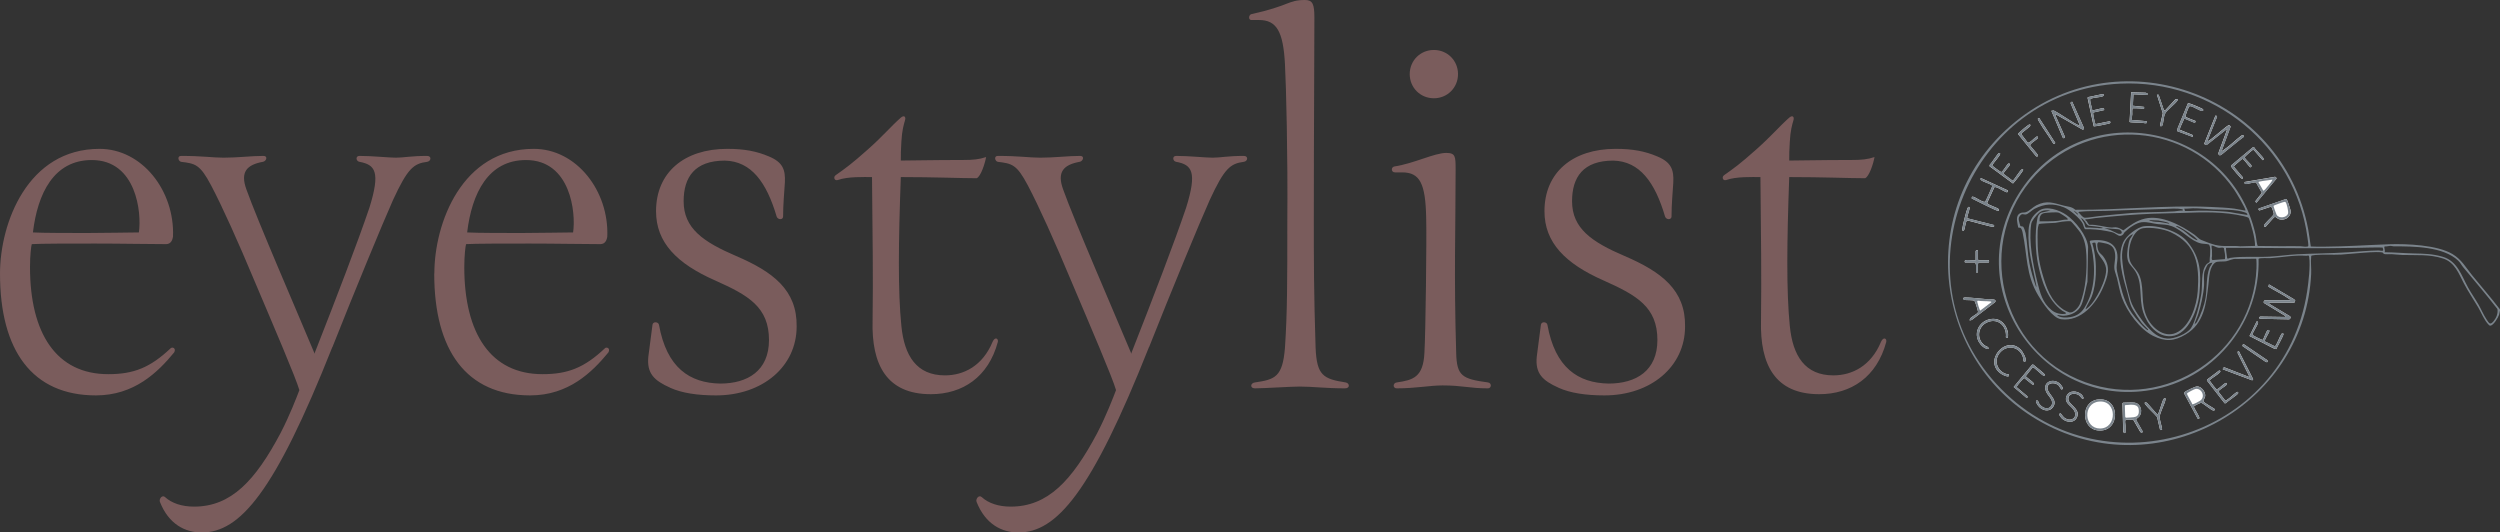 <?xml version="1.0" encoding="UTF-8"?> <svg xmlns="http://www.w3.org/2000/svg" xmlns:xlink="http://www.w3.org/1999/xlink" id="Layer_2" data-name="Layer 2" viewBox="0 0 435.83 92.83"><rect x="0" y="0" width="435.83" height="92.83" fill="#333333" stroke="none"/><defs><style> .cls-1 { fill: none; } .cls-2 { fill: #7b848c; } .cls-3 { fill: #fff; } .cls-4 { fill: #7a5c5c; } .cls-5 { clip-path: url(#clippath); } </style><clipPath id="clippath"><rect class="cls-1" width="328.85" height="92.83"></rect></clipPath></defs><g id="Layer_2-2" data-name="Layer 2"><g id="Layer_1-2" data-name="Layer 1-2"><g class="cls-5"><path class="cls-4" d="M311.92,30.87c5.85,0,10.46.2,13.23.2.72-.31,1.44-2.56,1.64-3.69-1.23.41-2.26.51-4,.51-5.33,0-9.13.1-10.87.1,0-1.03,0-1.85.1-3.28.1-1.95.41-2.97.62-3.69.21-.62-.1-1.03-.72-.51-1.74,1.54-3.08,3.18-5.74,5.54-2.87,2.56-3.9,3.28-5.64,4.51-.41.31-.21,1.03.41.82,1.74-.62,4.51-.51,5.95-.51.1,10.97.2,16.82.1,25.03-.2,7.69,2.46,12.82,10.15,12.82,5.54,0,10.05-2.98,11.69-9.13.1-.62-.51-.92-.92,0-1.74,4.2-5.03,5.85-8.31,5.85-4.92,0-7.08-3.39-7.59-8.62-.61-6.05-.51-14.67-.1-25.95M271.71,67.6c2.05.92,4.72,1.33,8,1.33,8.1,0,14.05-5.03,14.05-12,.1-6.36-4.1-9.54-10.57-12.31-5.74-2.46-9.13-4.82-9.13-9.54,0-4.21,1.95-7.08,7.18-7.08,4.62.1,7.28,3.8,9.03,9.74.2.62,1.13.62,1.13,0,0-2.15.21-4.21.31-5.95.1-2.15-.31-3.49-2.77-4.51-2.15-.92-4.31-1.33-7.28-1.33-7.49,0-12.41,4.1-12.41,10.87,0,5.44,3.59,9.13,10.36,12.1,5.74,2.56,9.33,4.62,9.33,10.36,0,5.33-3.69,7.59-8.51,7.59-5.33-.1-9.33-2.77-10.67-10.26-.1-.51-1.03-.62-1.13,0-.31,2.26-.51,4-.72,5.54-.31,2.97,1.02,4.2,3.79,5.44M253.76,29.64c0-2.36,0-2.98-1.64-2.98-2.05,0-5.64,1.85-9.03,2.36-.61.1-.61,1.03.1,1.03h1.23c3.08,0,4.1,1.85,4.21,8,.1,3.49-.1,20.1-.31,23.49-.21,4.21-1.95,4.72-4.82,5.13-.72.1-.72,1.03,0,1.03,3.38,0,5.74-.51,8-.51,3.49,0,4.62.51,7.9.51.61,0,.72-.92,0-1.03-4.51-.61-5.44-1.13-5.54-5.13-.41-13.54-.1-21.74-.1-31.9M245.76,12.92c0,2.36,1.85,4.21,4.21,4.21s4.21-1.85,4.21-4.21-1.85-4.21-4.21-4.21-4.21,1.85-4.21,4.21M224.01,60.62c-.41,5.13-1.74,5.54-5.23,6.05-.82.1-.92,1.03,0,1.03,1.64,0,6.15-.31,7.8-.31,2.26,0,4.51.31,7.9.31.92,0,.82-.92.1-1.03-3.9-.61-5.03-1.23-5.23-6.05-.31-9.54-.31-15.49-.31-22.16,0-16.31.1-27.39.1-35.39,0-2.35-.3-3.07-1.64-3.07-2.98,0-2.77,1.03-9.33,2.46-.51.1-.62,1.13.1,1.03h1.23c3.08,0,4.21,2.05,4.51,7.69.21,4,.51,15.69.41,27.59,0,10.46,0,15.69-.41,21.85M200.32,60.52c3.69-9.33,8.82-21.75,10.57-25.64,2.56-5.54,3.59-6.36,5.95-6.67.72-.1.82-1.03,0-1.03-2.77,0-4.1.31-5.44.31-1.23,0-4.1-.31-6.36-.31-.72,0-.62.92,0,1.03,2.77.51,3.69,1.74,1.74,8-2.05,6.05-5.64,15.39-9.54,25.33-.1.21,0,.21-.1-.1-2.87-6.87-9.95-23.18-11.8-28.41-1.13-3.08.1-4.31,2.87-4.82.61-.1.92-1.03.1-1.03-2.15,0-4.41.31-6.98.31-1.85,0-3.69-.31-7.38-.31-.72,0-.51.92,0,1.03,2.46.31,3.28.41,5.23,4.1s4.72,9.85,7.59,16.72c3.39,8,7.18,16.82,7.79,18.98-.51,1.33-1.64,4.31-3.28,7.49-4.41,8.31-8.62,12.82-15.08,12.82-2.15,0-3.9-.61-5.03-1.64-.51-.51-1.13.31-.92.82,1.54,3.9,4.41,5.33,7.28,5.33,6.67,0,12.72-6.97,22.77-32.31M157.04,30.87c5.85,0,10.46.2,13.23.2.72-.31,1.44-2.56,1.64-3.69-1.23.41-2.26.51-4,.51-5.33,0-9.13.1-10.87.1,0-1.03,0-1.85.1-3.28.1-1.95.41-2.97.62-3.69.21-.62-.1-1.03-.72-.51-1.74,1.54-3.08,3.18-5.74,5.54-2.87,2.56-3.9,3.28-5.64,4.51-.41.31-.21,1.03.41.82,1.74-.62,4.51-.51,5.95-.51.1,10.97.21,16.82.1,25.03-.21,7.69,2.46,12.82,10.15,12.82,5.54,0,10.05-2.98,11.69-9.13.1-.62-.51-.92-.92,0-1.74,4.2-5.03,5.85-8.31,5.85-4.92,0-7.08-3.39-7.59-8.62-.62-6.05-.51-14.67-.1-25.95M116.83,67.6c2.05.92,4.72,1.33,8,1.33,8.1,0,14.05-5.03,14.05-12,.1-6.36-4.1-9.54-10.57-12.31-5.74-2.46-9.13-4.82-9.13-9.54,0-4.21,1.95-7.08,7.18-7.08,4.62.1,7.28,3.8,9.03,9.74.21.62,1.13.62,1.13,0,0-2.15.21-4.21.31-5.95.1-2.15-.31-3.49-2.77-4.51-2.15-.92-4.31-1.33-7.28-1.33-7.49,0-12.41,4.1-12.41,10.87,0,5.44,3.59,9.13,10.36,12.1,5.74,2.56,9.33,4.62,9.33,10.36,0,5.33-3.69,7.59-8.51,7.59-5.33-.1-9.33-2.77-10.67-10.26-.1-.51-1.03-.62-1.13,0-.31,2.26-.51,4-.72,5.54-.31,2.97,1.03,4.2,3.8,5.44M91.7,27.9c7.8,0,8.72,9.23,8.21,12.62-1.64,0-5.74.1-9.03.1-2.46,0-7.9,0-9.44-.1.82-6.87,3.69-12.62,10.26-12.62M75.7,47.7c0,13.44,5.64,21.23,16.72,21.23,6.67,0,10.77-4,13.64-7.49.41-.72-.31-1.03-.61-.72-3.59,3.39-6.46,4.51-10.87,4.51-9.03,0-13.64-7.08-13.64-18.67,0-2.05.21-3.69.31-4,1.44-.1,6.77-.1,11.08-.1,4.72,0,9.03.1,12.31.1.82,0,1.13-.62,1.23-1.33.31-7.9-5.33-15.28-12.82-15.28-12.51,0-17.33,12.92-17.33,21.75M57.95,60.52c3.69-9.33,8.82-21.75,10.56-25.64,2.56-5.54,3.59-6.36,5.95-6.67.72-.1.82-1.03,0-1.03-2.77,0-4.1.31-5.44.31-1.23,0-4.1-.31-6.36-.31-.72,0-.62.92,0,1.03,2.77.51,3.69,1.74,1.74,8-2.05,6.05-5.64,15.39-9.54,25.33-.1.21,0,.21-.1-.1-2.87-6.87-9.95-23.18-11.8-28.41-1.13-3.08.1-4.31,2.87-4.82.62-.1.92-1.03.1-1.03-2.15,0-4.41.31-6.97.31-1.85,0-3.69-.31-7.39-.31-.72,0-.51.92,0,1.03,2.46.31,3.28.41,5.23,4.1s4.72,9.85,7.59,16.72c3.39,8,7.18,16.82,7.8,18.98-.51,1.33-1.64,4.31-3.28,7.49-4.41,8.31-8.62,12.82-15.08,12.82-2.15,0-3.9-.61-5.03-1.64-.51-.51-1.13.31-.92.82,1.54,3.9,4.41,5.33,7.28,5.33,6.67,0,12.72-6.97,22.77-32.31M16,27.9c7.8,0,8.72,9.23,8.21,12.62-1.64,0-5.74.1-9.03.1-2.46,0-7.9,0-9.44-.1.82-6.87,3.69-12.62,10.26-12.62M0,47.7c0,13.44,5.64,21.23,16.72,21.23,6.67,0,10.77-4,13.64-7.49.41-.72-.31-1.03-.62-.72-3.59,3.39-6.46,4.51-10.87,4.51-9.03,0-13.64-7.08-13.64-18.67,0-2.05.2-3.69.31-4,1.44-.1,6.77-.1,11.08-.1,4.72,0,9.03.1,12.31.1.82,0,1.13-.62,1.23-1.33.31-7.9-5.33-15.28-12.82-15.28-12.52,0-17.34,12.93-17.34,21.75"></path></g><g><path class="cls-2" d="M415.42,44.06c-.53-.37-6.19.27-7.28.32-1.46.07-3.06-.04-4.5.07-.22.02-.44.08-.66.1-.07.05-.06.13-.07.21-.11.88.05,2.05,0,2.98-1.05,22.09-24.81,36.26-44.9,26.94-20.77-9.63-24.9-37.54-7.58-52.69,18.44-16.13,47.5-5.92,51.97,18.03.18.98.29,1.96.44,2.95.82.05,1.64.04,2.46.03,3.72-.02,7.53-.29,11.27-.42,3.02-.1,8.32.13,10.96,1.7,1.58.94,2.32,2.31,3.43,3.69,1.6,1.98,3.27,3.88,4.82,5.91.04.07.05.14.05.22,0,.04-.14.7-.15.75-.14.47-1.01,1.93-1.54,1.92-.18,0-.2-.08-.31-.18-.72-.71-1.27-2.1-1.79-2.99-.82-1.4-1.76-2.76-2.51-4.2-.9-1.71-1.57-3.66-3.62-4.33-2.4-.78-4.66-.54-7.12-.62-.6-.02-1.26-.11-1.86-.14-.35-.02-1.12.08-1.38-.07-.07-.04-.09-.15-.13-.18h0ZM369.64,14.58c-26.16,1.21-39.36,33-21.6,52.36,17.76,19.36,50.23,9.75,54.17-16.17.24-1.6.57-4.38.36-5.94-.06-.46-.27-.22-.52-.24-2.05-.16-4.18.27-6.23.41-.35.02-1.93-.08-2.08.13.28,10.81-7.28,20.4-17.8,22.67-19.42,4.19-34.54-17.08-24.03-34.01,10.71-17.24,36.78-12.73,41.29,7.04.13.58.17,1.29.31,1.83.02.09.05.17.12.22l4.12.04c1.06,0,2.17-.03,3.25,0,.25,0,1.32.22,1.41-.04.05-.15-.11-1.18-.14-1.43-2.16-16.08-16.53-27.62-32.64-26.87h.01ZM391.44,36.7c.19-.19-1.7-3.26-1.95-3.62-8.02-11.61-24.81-12.98-34.53-2.68-10.98,11.65-6.4,30.84,8.59,36.24,14.05,5.07,29.22-4.96,29.83-19.87,0-.23.04-1.6-.07-1.67l-3.43.04c-.63-.08-1.33.32-1.8.41-.5.09-1.49-.05-1.87.21-1.09.76-1.07,2.66-1.21,3.84-.4,3.39-.74,6.78-3.96,8.7-2.05,1.22-3.57,1.3-5.72.23-2.3-1.15-4.54-4.25-5.4-6.64-.39-1.09-.58-2.25-.85-3.37-.11-.47-.38-1.09-.45-1.56-.12-.85.19-1.66.12-2.55-.08-1.07-.47-1.65-1.52-1.94-.23-.06-1.17-.25-1.35-.24-.46.04-.16,1.31,0,1.6.18.33.54.54.76.83,1.41,1.88.84,3.49,0,5.46-1.21,2.84-3.87,6-7.32,5.53-1.5-.21-3.24-2.9-3.97-4.12-2.2-3.66-1.89-7.02-2.73-10.97-.08-.36-.23-1.03-.67-.84-.06-.04-.1-.09-.12-.16-.05-.18-.19-1.04-.2-1.24-.02-.48.1-.91.55-1.15.37-.2.63-.06,1-.18.6-.19,1.26-.91,1.84-1.2,1.85-.93,2.94-.41,4.75.05.76.19,1.39.17,2.04.73,7.88.06,15.81-.85,23.65-.49,1.3.06,2.8.12,4.07.29.64.08,1.27.26,1.91.34h.01ZM363.91,49.12c-.33,1.23-.55,2.85-1.04,4.01-.54,1.24-1.82,1.87-3.13,1.92-.39.02-.75-.15-1.14-.11.55.49,1.64.46,2.34.34,1.06-.18,1.86-.7,2.42-1.59,1.95-3.11,2-7.11,1.24-10.62-.04-.18-.3-.91-.29-.96.02-.17.21-.19.35-.2,2.64-.28,4.8.54,4.45,3.55-.14,1.19-.2,1.28.1,2.49.52,2.07.89,3.98,1.95,5.87.55.97,1.6,2.2,2.39,3.01.08.09.82.82.9.72s-.03-.17-.09-.23c-.35-.37-.77-.73-1.08-1.13-.4-.53-1.07-1.58-1.42-2.17-.63-1.05-.66-1.79-.97-2.9-.75-2.64-1.94-6.28-.74-8.9.51-1.11,2.44-2.64,3.65-2.78,2.35-.28,6.04.84,7.56,2.73,2.32,2.87,2.37,5.37,2.08,8.92-.21,2.59-1.82,7.21-4.87,7.51-2.49.25-4.28-2.08-4.95-4.18-.84-2.63.07-5.31-1.66-7.54-.55-.71-.96-.94-1.1-1.95-.11-.76.14-2.57.46-3.26.06-.12.56-.79.5-.85-1.53.7-1.96,2.63-1.87,4.19.16,2.48.8,5.05,1.5,7.42.38,1.28,1.97,3.52,2.89,4.52.99,1.07,1.91,1.94,3.46,2.07,1.22.1,3.47-.81,4.17-1.84.79-1.15,1.59-4.58,1.8-6.02.23-1.59-.15-3.8.88-5.08.16-.2.53-.27.58-.52-.05-.39.05-.8.06-1.18,0-.29.02-.67.02-.97,0-.17-.09-.73-.26-.79-.32-.11-.98-.1-1.34-.18-1.82-.4-3.21-2.3-5.09-3-.92-.34-1.5-.27-2.4-.36-.99-.1-1.77-.44-2.84-.34-.99.09-2.32,1.06-3.01,1.76-.1.1-.14.27-.23.36-.62.63-1.1-.03-1.6-.26-.37-.16-.93-.25-1.33-.33-1.22-.23-2.46-.34-3.7-.31-.18-.06-.35-.84-.47-1.05-.5-.91-2.24-2.36-3.2-2.75-1.87-.74-3.37-.66-5.16.24-.45.23-1.15.98-1.56,1s-.61-.26-.99.24c-.2.25-.23.42-.19.74.01.11.24.97.27,1.01.08.1.37.04.5.15s.38.9.42,1.1c.31,1.74.34,3.58.67,5.28.26,1.33.68,2.72,1.12,4,.15.15.1.04.08-.08-.6-3.34-1.54-6.15-1.36-9.65.08-1.51.55-2.5,1.77-3.42,1.31-.99,3.62-.14,4.83.7,1.58,1.1,3.6,3.6,3.78,5.56M391.79,37.47c0-.25-.17-.34-.38-.42-1.56-.58-3.92-.47-5.6-.55-1.17-.05-2.36-.2-3.53-.19-.46,0-1,.11-1.49.06l.12.42c.27,0,.55,0,.82,0,2-.13,3.86-.06,5.88.07.96.06,1.39.15,2.31.32.62.11,1.26.17,1.88.3h-.01ZM380.51,36.5c-1.05-.24-2.14-.1-3.21-.07-3.41.08-6.82.23-10.23.34-1.48.05-3.03-.02-4.5.14-.1,0-.17,0-.24.11.32.24.73.94,1.14.94.73,0,1.67-.21,2.42-.28,1.91-.19,3.83-.41,5.74-.55,2.47-.18,4.93-.12,7.4-.28.49-.03.99-.17,1.49-.14v-.2h-.01ZM357.49,36.71c-.76-.1-1.53-.1-2.11.48-.42.42-1.18,1.26-1.27,1.84-.49,3.1.33,7.16,1.08,10.19.47,1.89.88,3.53,2.44,4.82.68.57,1.62.8,2.49.66,0-.06.02-.16,0-.2-.02-.03-.47-.22-.61-.33-2.54-1.87-3.57-5.04-4.2-8.04-.49-2.32-.58-5.59-.15-7.93.08-.46.24-.9.68-1.12l1.66-.38h-.01ZM362.17,37.21c-.16-.15-.45-.41-.67-.44l.66.62c.19.04.04-.16.01-.18ZM360.46,38.3c.02-.1,0-.16-.06-.25-.1-.15-1.25-.88-1.46-.96-.41-.16-1.93-.02-2.45.04-.82.1-.95.73-.94,1.45,1.07,0,2.14.03,3.21-.08.56-.06,1.11-.28,1.7-.2ZM363.59,38.42s.13.05.18.13c.11.15.32.59.47.64,1.33-.08,2.64.42,3.93.48.19,0,.41-.07.68-.05.55.05.87.29,1.32.54,1.17-.88,2.29-1.71,3.75-2.05,2.91-.68,6.37,1.19,8.68,2.83.33.24.73.7,1.08.86.54.25,1.9.74,2.49.89,1.4.37,2.97.08,4.39.25l2.57-.07c0-.83-.2-1.76-.4-2.58-.09-.36-.58-2.13-.74-2.31-.1-.11-.64-.25-.82-.29-3.52-.82-7.13-.71-10.7-.57-1.75.06-3.51.08-5.25.14-3.31.12-6.66.42-9.96.76-.56.06-1.12.22-1.7.21,0,.06-.02.13.02.19h.01ZM365.78,39.76c1.05.12,1.54-.14-1.61-.4-.33-.03-.72-.79-.6-.64-.12-.15-.68-.78-.76-.7.12.32.37.57.53.88s.09.86.48.78c.08-.02.5.02.63,0,.1,0,1.28.08,1.32.06v.02ZM378.16,38.99c-.02-.1-.12-.14-.21-.17-.52-.19-1.15-.27-1.7-.38l-1.55-.07c.02.14.15.11.24.14.65.21,1.05.13,1.66.21.52.07,1.04.17,1.56.28h0ZM355.43,39.07c-.25.71-.21,1.49-.22,2.23-.02,2.24.17,4.1.79,6.26.73,2.54,1.48,4.93,3.79,6.45.16.1.84.43,1,.46.7.12,1.57-.9,1.81-1.48,1.03-2.59,1.24-5.74,1.12-8.51-.06-1.4-.27-2.69-1.02-3.89-.18-.29-1.52-1.95-1.72-2.01-.22-.07-1.15.03-1.44.06-.41.04-.84.17-1.25.21s-2.7.09-2.85.22h-.01ZM383.07,41.89c.03-.13-.07-.16-.14-.24-.42-.51-2.34-1.74-2.98-2.07-.16-.08-.36-.18-.55-.18-.04.19.06.12.14.17.35.23.77.4,1.1.63.79.54,1.47,1.38,2.43,1.69ZM373.65,39.77c-2.12.33-3,4.3-2.23,5.94.48,1.01,1.29,1.4,1.7,2.73.7,2.3.03,4.36,1.14,6.82.83,1.83,2.95,3.68,5.06,2.78,2.46-1.05,3.66-4.84,3.82-7.31.3-4.61-.23-8.11-4.7-10.24-1.2-.57-3.48-.91-4.79-.71h0ZM366.86,39.76l1,.33,1.4.65c1.05.24.62-.78-.05-.78,0,0-2.35-.2-2.35-.2ZM365.29,42.32c-.08-.05-.51-.03-.54.1.52,1.74.7,3.57.62,5.4-.05,1.24-.27,2.75-.73,3.91-.28.71-.8,1.42-1.07,2.15.05.05.32-.16.38-.21,1.42-1.12,3.44-5.15,3.2-6.93-.19-1.38-1.43-2.11-1.69-3.29-.04-.19-.1-1.07-.17-1.11v-.02ZM387.69,43.23c-.29-.15-.55,0-.9-.03-.44-.05-.79-.36-1.23-.4-.06.27.06.54.06.79,0,.33,0,.64.01.98.01.26-.16.51.06.77l2.19-.17c.11-.65-.08-1.29-.19-1.93h0ZM415.71,43.97c1.67.02,3.34.17,5.01.21,1.82.04,3.36.06,5.15.59,2.55.76,3.26,3.31,4.4,5.36.55,1,1.24,1.97,1.81,2.96.48.83.88,1.81,1.41,2.6.47.7.61,1.03,1.23.29.48-.58.79-1.35.66-2.11-1.93-2.49-3.97-4.88-5.98-7.3-.32-.39-.48-.77-.87-1.14-2.66-2.49-7.82-2.48-11.27-2.49-.17,0-.32-.08-.48-.08-.31,0-.69.13-1.03.09-.26.08.15.77-.05,1.03h0ZM415.36,43.15c-1.56-.03-3.1.03-4.66.06-6.42.13-12.87.03-19.29,0-1.11,0-2.21,0-3.32,0-.11.02.14,1.57.17,1.77.04.25.38,0,.53-.02,2.12-.33,4.71-.09,6.9-.22,1.6-.09,3.18-.33,4.78-.41,2.97-.16,5.97-.15,8.92-.35,1.75-.12,3.48-.29,5.24-.32.22,0,.52.09.76.05.17-.04.02-.45-.03-.55h0ZM385.7,45.77c-.25.04-.62.16-.8.34-.11.12-.51.98-.57,1.16-.21.71-.04,1.71-.09,2.47-.09,1.48-.55,3.54-.99,4.96-.19.63-.53,1.21-.67,1.85l.4-.39c.68-1.28,1.3-2.85,1.53-4.29.25-1.61.08-3.7.69-5.2.14-.33.41-.58.5-.92v.02Z"></path><path class="cls-3" d="M374.35,16.56l.05-.27-.36-.13-2.52-.08-.27,5.18c.07.11,1.94.14,2.24.15.17,0,.64.18.77,0l.02-.28-2.62-.22c-.06-.34.04-.68.06-1,.02-.26-.09-.93.14-1.04.06-.03,1.09.03,1.28.04.21,0,.46.17.66-.04l-.03-.24-1.95-.2.1-1.91.16-.08,2.25.11h.02ZM366.75,16.43c-.09-.14-2.31.46-2.66.48l-.17.11,1.08,5.01c.17.04,2.4-.4,2.68-.49.25-.08.31-.21.13-.41l-2.41.49c-.06,0-.1-.03-.14-.07-.07-.09-.42-1.85-.37-1.93l1.92-.43c.02-.22.01-.35-.23-.34-.29.01-1.69.46-1.84.34-.06-.52-.31-1.11-.35-1.63-.02-.23-.06-.28.17-.37.5-.21,1.65-.21,2.06-.43.12-.06.17-.24.11-.33h.02ZM377.26,19.27l-.94-2.76h-.3l1.02,3.22c-.02.3-.55,2.13-.46,2.23.05.06.31.07.37-.07.25-.53.21-1.51.49-2.07.36-.71,1.7-1.59,2.17-2.32.05-.08.09-.14.07-.25l-.44.06-1.74,1.88-.25.06v.02ZM358.32,19.89l4.74,2.7c.24,0,.29-.14.21-.35l-2.01-4.49c-.12-.04-.31.1-.3.23l1.65,3.92c-.1.02-.16-.02-.25-.06-1.44-.7-2.9-1.84-4.34-2.58l-.4.06,1.96,4.61c.1.31.47.13.37-.16l-1.6-3.6-.03-.28h0ZM382.72,21.07c-.24-.09-1.68-.63-1.72-.74-.05-.15.53-1.65.65-1.76.1-.09.14-.08.26-.06.49.08,1.51.79,1.96.82.27.02.34-.21.08-.36-.35-.2-1.8-.81-2.19-.92-.11-.03-.23-.06-.34-.03l-1.79,4.33-.08.5,2.76,1.04-.04-.35-2.19-.89c-.08-.03-.04-.11-.04-.17.04-.48.59-1.26.7-1.77.17-.1,1.54.62,1.83.68.18,0,.2-.21.16-.34v.02ZM387.29,26.32l1.58-4.25c-.08-.13-.22-.32-.4-.22-.49.25-3.27,2.73-3.5,2.73-.04,0-.14-.14-.07-.21l1.6-4.01c.02-.13-.16-.24-.28-.21l-1.95,4.88c.08.17.27.32.46.21l3.29-2.6.24-.07-1.49,4.01c-.11.28.06.6.38.45.17-.08.73-.57.93-.73,1.02-.79,1.99-1.65,3.03-2.41l.05-.24c-.03-.1-.29-.12-.37-.04-1.03.75-2.05,1.82-3.1,2.51-.13.08-.23.21-.41.18v.02ZM355.28,20.66c-.09.13.17.48.24.61.72,1.27,1.68,2.47,2.42,3.74.13.15.29.03.36-.1l-2.79-4.32-.23.07h0ZM353.49,24.86l-1.12-1.48c0-.29,1.5-1.17,1.58-1.46.07-.27-.15-.25-.34-.13-.37.24-1.07.83-1.41,1.15-.08.08-.39.34-.38.44l3.1,3.82c.13.15.34.13.36-.08.02-.27-1.42-1.66-1.38-1.86.1-.13.22-.25.34-.36.19-.17.92-.66,1-.79.11-.18.02-.41-.22-.29-.3.15-1.22,1.22-1.53,1.04h0ZM388.96,28.83c-.1.17.16.43.27.57.33.44.93,1.13,1.31,1.53.2.2.51.45.45-.03l-1.53-1.8c-.05-.16.2-.34.32-.45s.98-.87,1.04-.9c.06-.03.11-.05.17-.04.44.34.75.89,1.14,1.29.07.07.16.23.28.14.05-.07.13-.15.1-.25-.09-.32-1.07-1.06-1.2-1.48.02-.09,1.33-1.26,1.43-1.28.1-.03.17.02.23.09l1.48,1.7c.14,0,.19-.12.17-.24-.03-.29-1.44-1.58-1.63-1.97l-.2-.07-3.83,3.2h0ZM348.47,26.68c-.19.05-1.32,1.83-1.6,2.07l-.03.23,4.09,3.01c.26-.23,1.82-2.24,1.78-2.38-.02-.08-.14-.12-.23-.09-.29.08-1.39,1.95-1.61,1.99l-1.6-1.21c-.05-.25,1.07-1.31,1.1-1.58.03-.25-.15-.31-.34-.13-.23.23-.91,1.4-1.15,1.41-.1,0-1.47-1-1.53-1.11-.05-.1,0-.15.05-.23.19-.33,1.37-1.63,1.3-1.87-.03-.09-.13-.13-.23-.1h0ZM396.48,30.84l-5.15.88c-.07.16-.05.33.15.35.35.05,1.59-.39,1.83-.25l1.01,1.8-1.14,1.46.16.3,3.54-4.26c-.08-.25-.15-.31-.4-.3v.02ZM350.01,33.18l-4.69-2.15c-.04.17-.11.22.03.35.37.34,1.46.58,1.91.93l.07.14c-.14.32-1.12,2.62-1.25,2.7-.11.07-.23.03-.35,0-.45-.12-1.4-.8-1.78-.86-.08,0-.14-.02-.19.06l-.03.24c.55.24,4.41,2.26,4.65,2.18.07-.02.13-.09.12-.17l-.1-.18c-.36-.28-1.65-.65-1.9-.93-.04-.04-.08-.08-.07-.14l1.26-2.72c.08-.05.25,0,.34.02.51.15,1.23.68,1.78.86.19.08.29-.2.22-.33h-.02ZM398.48,34.71l-4.72,1.65c-.09.13.01.27.14.33l2-.66c.19.04.47,1.08.5,1.3-.2.44-1.68,1.63-1.7,1.98-.02.26.19.32.35.14.24-.23,1.3-1.57,1.5-1.62.23-.06.44.27.71.37.98.36,2.16-.34,2.07-1.44-.02-.21-.59-1.96-.69-2.02-.05-.04-.1-.03-.16-.02h0ZM343.37,36.16c-.16-.22-.33.03-.39.18-.24.63-.83,2.94-.9,3.6-.03.3.17.42.32.18.17-.29.26-1.6.54-1.67.59.04,4.4,1.24,4.64,1.09.09-.06.11-.34-.09-.34l-4.47-1.13c-.08-.05-.07-.12-.07-.2.01-.26.51-1.56.41-1.7h0ZM344.83,47.5v-1.56s.16-.17.17-.17h1.66c.14,0,.14-.42,0-.42h-1.73l-.1-.1v-1.52c0-.08-.22-.13-.3-.11-.04,0-.11.16-.11.18v1.56c-.47.08-1.33-.11-1.75,0-.07.02-.16.1-.17.17l.06.23h1.76c.07.06.17.38.17.45v1.28h.35-.01ZM395.52,52.76h4.46l.16-.37-.2-.21-4.39-2.6-.09.4c1.14.71,2.4,1.3,3.51,2.06.11.08.31.14.28.31h-4.39c-.17,0-.35.36-.14.49l3.65,2.22.12.2-4.46-.07-.17.11.06.27,5.09.1c.23,0,.3-.19.31-.38l-.07-.14-3.59-2.15-.14-.24h0ZM343.38,55.87l.36-.09,4-3.05c.15-.11.19-.28.07-.42-.15-.18-1.34-.14-1.63-.17-1.15-.09-2.46-.27-3.6-.28-.35,0-.4.16-.2.42.38.08,1.59-.02,1.82.17.07.06.09.14.13.22.11.25.45,1.35.49,1.6.02.12.02.16-.05.26-.21.28-1.14.71-1.32,1.03-.06.11-.08.19-.07.31h0ZM350.01,58.91c.34-1.37-.69-3.1-2.12-3.3-2.21-.3-4.05,1.9-2.93,3.97.31.56,1,1.25,1.67,1.26.18-.38-.35-.42-.64-.63-1.36-.99-1.28-3.03.18-3.88,1.91-1.1,3.74.39,3.52,2.46l.1.11h.23-.01ZM394.48,59.26c-.09.06-1.75-.77-1.79-.87-.1-.3.88-1.67.95-2.08.01-.08.03-.15-.02-.23l-.2-.06-1.26,2.56,4.35,2.23.32.05c.12-.38,1.39-2.49,1.25-2.69-.13-.04-.25-.08-.35.05-.24.31-.89,2.09-1.15,2.16l-1.76-.87c-.07-.31.72-1.38.8-1.75.05-.23-.17-.3-.35-.15-.18.16-.7,1.59-.8,1.66h.01ZM395.29,62.81l-4.06-2.76c-.24-.1-.33.1-.27.3l3.97,2.7c.3.18.51.07.35-.25h0ZM353.12,62.99c.25-.4-.51-1.72-.82-2.03-2.67-2.73-6.8,2.21-3.27,4.31.19.11,1.01.52,1.17.29l.03-.28c-1.82-.18-2.82-2.21-1.66-3.7,1.24-1.6,3.58-1.2,4.12.79.05.2-.03.64.21.68.04,0,.21-.04.22-.07h0ZM387.5,64.38l5.14,1.93.16-.2-2.5-4.91-.17.04-.04.3,2.11,4.22-4.41-1.72-.23.09-.06.25h0ZM354.28,63.56l-3.23,3.9,2.25,1.91c.18,0,.23-.2.11-.32l-1.77-1.49c-.05-.07-.04-.14-.02-.22.04-.15,1.14-1.44,1.27-1.44l1.42,1.14c.34.08.33-.13.14-.35-.17-.2-1.29-1.01-1.31-1.11l1.21-1.54c.28-.08,1.62,1.42,1.93,1.45.09,0,.22-.03.24-.11.04-.2-1.78-1.53-2.01-1.8l-.23-.03h0ZM385.31,66.2c.45-.42,1.28-.84,1.67-1.27.17-.18.14-.35-.12-.34l-2.05,1.55-.07.2,3.09,3.97.23-.03c.27-.35,2.06-1.46,2.13-1.74.05-.19-.12-.29-.26-.19-.58.38-1.2,1.07-1.78,1.41-.07.04-.14.1-.23.05l-1.18-1.53c0-.29,1.21-.93,1.39-1.17.14-.19.09-.45-.18-.32-.49.24-.98.9-1.51,1.1-.09-.02-1.07-1.27-1.14-1.42-.06-.11-.08-.17.01-.28h0ZM359.19,66.97c-1.26-1.26-3.4-.29-2.38,1.52.37.67,1.34,1.41.78,2.26s-1.62.31-2.07-.35c-.14-.21-.17-.64-.45-.59-.36.06.12.77.25.93.61.78,1.8,1.19,2.52.32,1.21-1.48-1.25-2.49-.87-3.7.24-.76,1.41-.65,1.91-.17.15.15.42.75.58.73l.17-.18c.04-.14-.31-.64-.43-.76h0ZM386.1,71.31c-.31-.24-1.85-1.08-1.96-1.33-.08-.18.28-.65.3-.95.06-.73-.65-1.65-1.41-1.67-.3,0-2.11.84-2.21,1.03-.06.12-.04.22.02.33l2.3,4.28.27-.05c.18-.25-.97-1.74-.93-2.08.02-.17,1.02-.57,1.24-.67.45.15,1.82,1.36,2.15,1.37.16,0,.34-.1.24-.26h0ZM361.82,73.15c.33-.33.49-.86.35-1.31-.25-.82-1.47-1.51-1.57-2.1-.18-1.16,1.11-1.35,1.86-.82.15.11.49.57.53.58.45.14.15-.47-.07-.69-.78-.74-2.25-.85-2.68.3-.39,1.05.66,1.55,1.19,2.23,1.04,1.34-.36,2.39-1.58,1.45-.19-.14-.56-.7-.6-.72-.1-.03-.28.08-.28.17,0,.1.33.56.43.66.61.62,1.76.92,2.43.25h0ZM377.54,69.44c-.23-.03-.32.03-.43.23-.18.33-.78,2.49-.92,2.54-.07.02-.16,0-.2-.07l-1.66-1.87c-.26-.24-.61-.14-.35.21.57.76,1.46,1.47,2.07,2.22l.53,2.28.35-.11c-.05-.65-.48-1.65-.42-2.27.08-.74.82-2.06,1-2.88.02-.09.04-.18.03-.28h0ZM365.63,69.66c-2.91.42-2.84,5.07.12,5.38,3.97.41,4-5.97-.12-5.38ZM372.18,70.2c-.53-.08-1.43,0-2.01,0-.03,0-.11.07-.16.08l.13,5,.18.23.23-.1c-.01-.39,0-.78,0-1.17,0-.18-.21-1.07.1-1.07h1.24l1.24,2.15c.13.12.35.11.45-.03l-1.18-2.08c-.01-.24.35-.39.52-.58.69-.8.31-2.26-.76-2.42h.02Z"></path><path class="cls-2" d="M395.52,52.76l.14.24,3.59,2.15.07.14c-.01.19-.08.4-.31.38l-5.09-.1-.06-.27.17-.11,4.46.07-.12-.2-3.65-2.22c-.21-.12-.03-.49.14-.49h4.39c.02-.17-.17-.23-.28-.31-1.11-.76-2.37-1.35-3.51-2.06l.09-.4,4.39,2.6.2.21-.16.37h-4.46Z"></path><path class="cls-2" d="M387.29,26.32c.17.03.28-.1.41-.18,1.05-.7,2.07-1.76,3.1-2.51.08-.09.34-.06.37.04l-.05.24c-1.05.76-2.01,1.63-3.03,2.41-.2.16-.77.65-.93.73-.32.14-.5-.17-.38-.45l1.49-4.01-.24.07-3.29,2.6c-.19.11-.37-.04-.46-.21l1.95-4.88c.12-.03.29.08.28.21l-1.6,4.01c-.07.07.03.21.07.21.22,0,3.01-2.49,3.5-2.73.18-.1.32.09.4.22l-1.58,4.25v-.02Z"></path><path class="cls-2" d="M358.32,19.89l.03.28,1.6,3.6c.1.28-.27.46-.37.16l-1.96-4.61.4-.06c1.44.74,2.9,1.88,4.34,2.58.08.04.14.09.25.06l-1.65-3.92c-.01-.13.17-.27.3-.23l2.01,4.49c.08.21.03.36-.21.35l-4.74-2.7h0Z"></path><path class="cls-2" d="M365.63,69.66c4.12-.59,4.09,5.79.12,5.38-2.96-.3-3.03-4.96-.12-5.38ZM365.91,70.01c-2.85.28-2.61,4.7.19,4.69,3.01,0,3.02-5-.19-4.69Z"></path><path class="cls-2" d="M372.18,70.2c1.07.16,1.45,1.62.76,2.42-.17.2-.53.35-.52.58l1.18,2.08c-.1.14-.32.15-.45.03l-1.24-2.15h-1.24c-.31,0-.11.89-.1,1.07,0,.39-.01.78,0,1.17l-.23.1-.18-.23-.13-5s.14-.08.16-.08c.58,0,1.48-.08,2.01,0h-.02ZM371.37,70.56c-.26,0-.56.08-.84.06l-.1.1.06,1.93.11.17c1.22-.13,2.51.22,2.23-1.55-.11-.69-.94-.73-1.46-.71Z"></path><path class="cls-2" d="M398.48,34.71c.06,0,.11-.02.16.02.09.06.67,1.81.69,2.02.09,1.1-1.09,1.8-2.07,1.44-.27-.1-.49-.43-.71-.37-.19.05-1.26,1.39-1.5,1.62-.16.18-.37.12-.35-.14.02-.34,1.5-1.54,1.7-1.98-.03-.23-.3-1.27-.5-1.3l-2,.66c-.13-.05-.23-.19-.14-.33l4.72-1.65h0ZM398.27,35.19c-.19.02-1.51.48-1.71.58-.07.04-.17.06-.2.15-.02.08.45,1.39.53,1.53.43.71,1.79.5,1.99-.25.09-.35-.21-1.68-.42-1.94-.06-.08-.1-.07-.19-.06h0Z"></path><path class="cls-2" d="M386.1,71.31c.1.17-.08.27-.24.26-.33,0-1.7-1.22-2.15-1.37-.22.1-1.22.5-1.24.67-.04.33,1.11,1.83.93,2.08l-.27.05-2.3-4.28c-.06-.11-.08-.21-.02-.33.09-.19,1.91-1.04,2.21-1.03.76.02,1.47.94,1.41,1.67-.02.31-.38.78-.3.95.11.25,1.65,1.09,1.96,1.33h0ZM382.18,70.47c.14.09,1.18-.48,1.35-.6,1.05-.7.26-2.28-.81-2.06-.19.04-1.4.65-1.44.78-.08.23.83,1.54.9,1.88Z"></path><path class="cls-2" d="M350.01,33.18c.08.13-.03.4-.22.33-.55-.18-1.26-.71-1.78-.86-.09-.03-.26-.07-.34-.02l-1.26,2.72c0,.06.03.1.07.14.25.28,1.54.65,1.9.93l.1.18c.01.07-.05.15-.12.17-.25.08-4.1-1.94-4.65-2.18l.03-.24c.06-.08.11-.07.19-.06.38.06,1.33.73,1.78.86.12.03.23.07.35,0,.13-.08,1.11-2.38,1.25-2.7l-.07-.14c-.45-.35-1.54-.59-1.91-.93-.14-.13-.07-.18-.03-.35l4.69,2.15h.02Z"></path><path class="cls-2" d="M343.38,55.87c-.02-.13,0-.2.07-.31.18-.32,1.11-.75,1.32-1.03.08-.1.07-.15.05-.26-.03-.25-.38-1.34-.49-1.6-.03-.08-.06-.16-.13-.22-.23-.2-1.44-.09-1.82-.17-.2-.26-.15-.43.2-.42,1.13,0,2.45.19,3.6.28.3.02,1.48-.02,1.63.17.12.15.07.32-.07.42l-4,3.05-.36.09h0ZM344.81,52.42c-.08.03-.11.08-.12.17,0,.12.44,1.55.52,1.56l1.97-1.49c-.07-.1-.13-.1-.24-.11-.69-.07-1.44-.02-2.14-.13h.01Z"></path><path class="cls-2" d="M374.35,16.56l-2.25-.11-.16.08-.1,1.91,1.95.2.03.24c-.2.21-.45.05-.66.04-.19,0-1.22-.07-1.28-.04-.23.12-.12.78-.14,1.04-.02.32-.13.66-.06,1l2.62.22-.02.28c-.12.17-.59,0-.77,0-.3-.01-2.17-.04-2.24-.15l.27-5.18,2.52.08.36.13-.05.27h-.02Z"></path><path class="cls-2" d="M396.48,30.84c.25-.01.32.05.4.3l-3.54,4.26-.16-.3,1.14-1.46-1.01-1.8c-.24-.15-1.48.3-1.83.25-.2-.03-.22-.19-.15-.35l5.15-.88v-.02ZM396.14,31.31c-.73.15-1.52.18-2.24.35-.08.02-.13.02-.18.1l.83,1.46c.16.09.57-.49.69-.63s1.02-1.16.9-1.28Z"></path><path class="cls-2" d="M366.75,16.43c.06.09,0,.27-.11.33-.41.22-1.56.22-2.06.43-.22.09-.18.14-.17.37.04.51.29,1.1.35,1.63.15.13,1.55-.33,1.84-.34.24,0,.25.12.23.34l-1.92.43c-.05.08.3,1.84.37,1.93.04.05.08.07.14.07l2.41-.49c.18.21.12.33-.13.41-.28.09-2.51.53-2.68.49l-1.08-5.01.17-.11c.35-.02,2.57-.62,2.66-.48h-.02Z"></path><path class="cls-2" d="M394.48,59.26c.1-.07.62-1.49.8-1.66s.39-.09.35.15c-.08.37-.87,1.44-.8,1.75l1.76.87c.26-.07.91-1.84,1.15-2.16.1-.13.22-.08.35-.05.14.2-1.13,2.31-1.25,2.69l-.32-.05-4.35-2.23,1.26-2.56.2.06c.05.07.03.15.02.23-.07.41-1.05,1.78-.95,2.08.03.1,1.69.94,1.79.87h-.01Z"></path><path class="cls-2" d="M382.72,21.07c.03.13.02.34-.16.34-.29-.06-1.66-.79-1.83-.68-.11.51-.66,1.29-.7,1.77,0,.06-.04.14.04.17l2.19.89.04.35-2.76-1.04.08-.5,1.79-4.33c.12-.03.23,0,.34.03.39.11,1.84.72,2.19.92.26.15.19.38-.08.36-.45-.03-1.47-.74-1.96-.82-.12-.02-.16-.03-.26.06-.11.1-.7,1.61-.65,1.76.04.11,1.48.65,1.72.74v-.02Z"></path><path class="cls-2" d="M348.47,26.68c.1-.03.2,0,.23.1.06.24-1.12,1.54-1.3,1.87-.05.08-.1.13-.05.23.05.11,1.42,1.11,1.53,1.11.24,0,.92-1.18,1.15-1.41.19-.19.37-.13.34.13-.03.28-1.14,1.34-1.1,1.58l1.6,1.21c.22-.04,1.32-1.91,1.61-1.99.09-.03.21.01.23.09.04.14-1.51,2.15-1.78,2.38l-4.09-3.01.03-.23c.28-.24,1.41-2.02,1.6-2.07h0Z"></path><path class="cls-2" d="M385.31,66.2c-.09.11-.07.17-.01.28.07.15,1.05,1.4,1.14,1.42.53-.2,1.02-.87,1.51-1.1.27-.13.32.13.18.32-.18.24-1.39.88-1.39,1.17l1.18,1.53c.09.05.15,0,.23-.05.58-.34,1.2-1.03,1.78-1.41.15-.1.31,0,.26.19-.08.28-1.86,1.4-2.13,1.74l-.23.03-3.09-3.97.07-.2,2.05-1.55c.26-.02.29.15.12.34-.39.43-1.23.85-1.67,1.27h0Z"></path><path class="cls-2" d="M350.01,58.91h-.23l-.1-.11c.23-2.07-1.6-3.56-3.52-2.46-1.47.84-1.54,2.89-.18,3.88.29.21.82.25.64.63-.67,0-1.36-.7-1.67-1.26-1.12-2.07.72-4.27,2.93-3.97,1.43.2,2.46,1.93,2.12,3.3h.01Z"></path><path class="cls-2" d="M388.96,28.83l3.83-3.2.2.07c.18.39,1.6,1.68,1.63,1.97.01.12-.03.24-.17.24l-1.48-1.7c-.06-.07-.13-.12-.23-.09-.09.02-1.41,1.19-1.43,1.28.13.42,1.11,1.16,1.2,1.48.03.1-.05.17-.1.25-.12.09-.21-.07-.28-.14-.39-.4-.7-.95-1.14-1.29-.06,0-.11.01-.17.04-.06.03-.92.78-1.04.9s-.36.29-.32.45l1.53,1.8c.06.49-.25.24-.45.03-.39-.39-.98-1.09-1.31-1.53-.11-.14-.37-.4-.27-.57h0Z"></path><path class="cls-2" d="M353.12,62.99s-.18.07-.22.07c-.25-.04-.16-.49-.21-.68-.53-1.99-2.87-2.39-4.12-.79-1.16,1.5-.16,3.52,1.66,3.7l-.03.28c-.15.22-.97-.18-1.17-.29-3.53-2.1.6-7.04,3.27-4.31.31.31,1.07,1.63.82,2.03h0Z"></path><path class="cls-2" d="M354.28,63.56l.23.03c.23.27,2.05,1.6,2.01,1.8-.02.08-.15.12-.24.11-.31-.03-1.64-1.54-1.93-1.45l-1.21,1.54c.02.1,1.14.92,1.31,1.11.19.22.2.43-.14.35l-1.42-1.14c-.13,0-1.23,1.29-1.27,1.44-.02.08-.03.15.02.22l1.77,1.49c.12.12.07.32-.11.32l-2.25-1.91,3.23-3.9h0Z"></path><path class="cls-2" d="M361.82,73.15c-.68.68-1.82.37-2.43-.25-.1-.1-.44-.56-.43-.66,0-.09.18-.2.28-.17.04.01.42.57.6.72,1.23.95,2.62-.11,1.58-1.45-.52-.67-1.57-1.18-1.19-2.23.43-1.15,1.89-1.04,2.68-.3.23.21.52.83.07.69-.04-.01-.38-.47-.53-.58-.75-.53-2.04-.34-1.86.82.09.59,1.32,1.28,1.57,2.1.13.45-.02.98-.35,1.31h0Z"></path><path class="cls-2" d="M359.19,66.97c.12.12.47.61.43.76l-.17.18c-.16.03-.42-.58-.58-.73-.5-.48-1.67-.59-1.91.17-.38,1.21,2.08,2.22.87,3.7-.71.87-1.91.47-2.52-.32-.13-.17-.61-.87-.25-.93.28-.05.31.38.45.59.45.66,1.52,1.17,2.07.35s-.4-1.59-.78-2.26c-1.01-1.81,1.12-2.78,2.38-1.52h0Z"></path><polygon class="cls-2" points="387.5 64.38 387.56 64.14 387.79 64.05 392.2 65.77 390.09 61.55 390.12 61.24 390.29 61.21 392.8 66.12 392.64 66.31 387.5 64.38"></polygon><path class="cls-2" d="M353.49,24.86c.3.18,1.22-.9,1.53-1.04.25-.12.34.11.22.29-.08.14-.82.62-1,.79-.12.11-.24.23-.34.36-.03.2,1.4,1.59,1.38,1.86-.02.21-.23.23-.36.08l-3.1-3.82c-.02-.1.29-.36.38-.44.34-.31,1.04-.91,1.41-1.15.19-.12.41-.14.34.13-.08.3-1.58,1.17-1.58,1.46l1.12,1.48h0Z"></path><path class="cls-2" d="M377.54,69.44c.01.1,0,.19-.03.28-.18.82-.93,2.13-1,2.88-.06.62.37,1.62.42,2.27l-.35.11-.53-2.28c-.61-.75-1.51-1.46-2.07-2.22-.26-.35.09-.45.35-.21l1.66,1.87c.04.07.13.09.2.07.14-.05.75-2.21.92-2.54.1-.19.2-.26.43-.23h0Z"></path><path class="cls-2" d="M377.26,19.27l.25-.06,1.74-1.88.44-.06c.02.11-.01.16-.07.25-.48.74-1.81,1.61-2.17,2.32-.28.56-.25,1.54-.49,2.07-.07.14-.32.13-.37.07-.09-.1.44-1.94.46-2.23l-1.02-3.23h.3l.94,2.77v-.02Z"></path><path class="cls-2" d="M343.37,36.16c.1.14-.39,1.44-.41,1.7,0,.08-.01.15.07.2l4.47,1.13c.2,0,.18.28.09.34-.24.16-4.05-1.05-4.64-1.09-.28.07-.38,1.39-.54,1.67-.14.25-.35.12-.32-.18.07-.66.66-2.97.9-3.6.06-.15.23-.4.39-.18h0Z"></path><path class="cls-2" d="M344.83,47.5h-.35v-1.28c0-.07-.1-.39-.17-.45h-1.76l-.06-.23c.01-.07.1-.15.17-.17.42-.12,1.28.06,1.75,0v-1.56s.07-.17.11-.18c.08-.02.3.03.3.11v1.52l.1.1h1.73c.14,0,.14.42,0,.42h-1.66s-.17.16-.17.17v1.56h.01Z"></path><path class="cls-2" d="M395.29,62.81c.16.32-.05.43-.35.25l-3.97-2.7c-.06-.21.03-.41.27-.3l4.06,2.76h0Z"></path><path class="cls-2" d="M355.28,20.66l.23-.07,2.79,4.32c-.07.13-.23.26-.36.1-.73-1.27-1.69-2.48-2.42-3.74-.08-.13-.33-.48-.24-.61h0Z"></path></g></g></g></svg> 